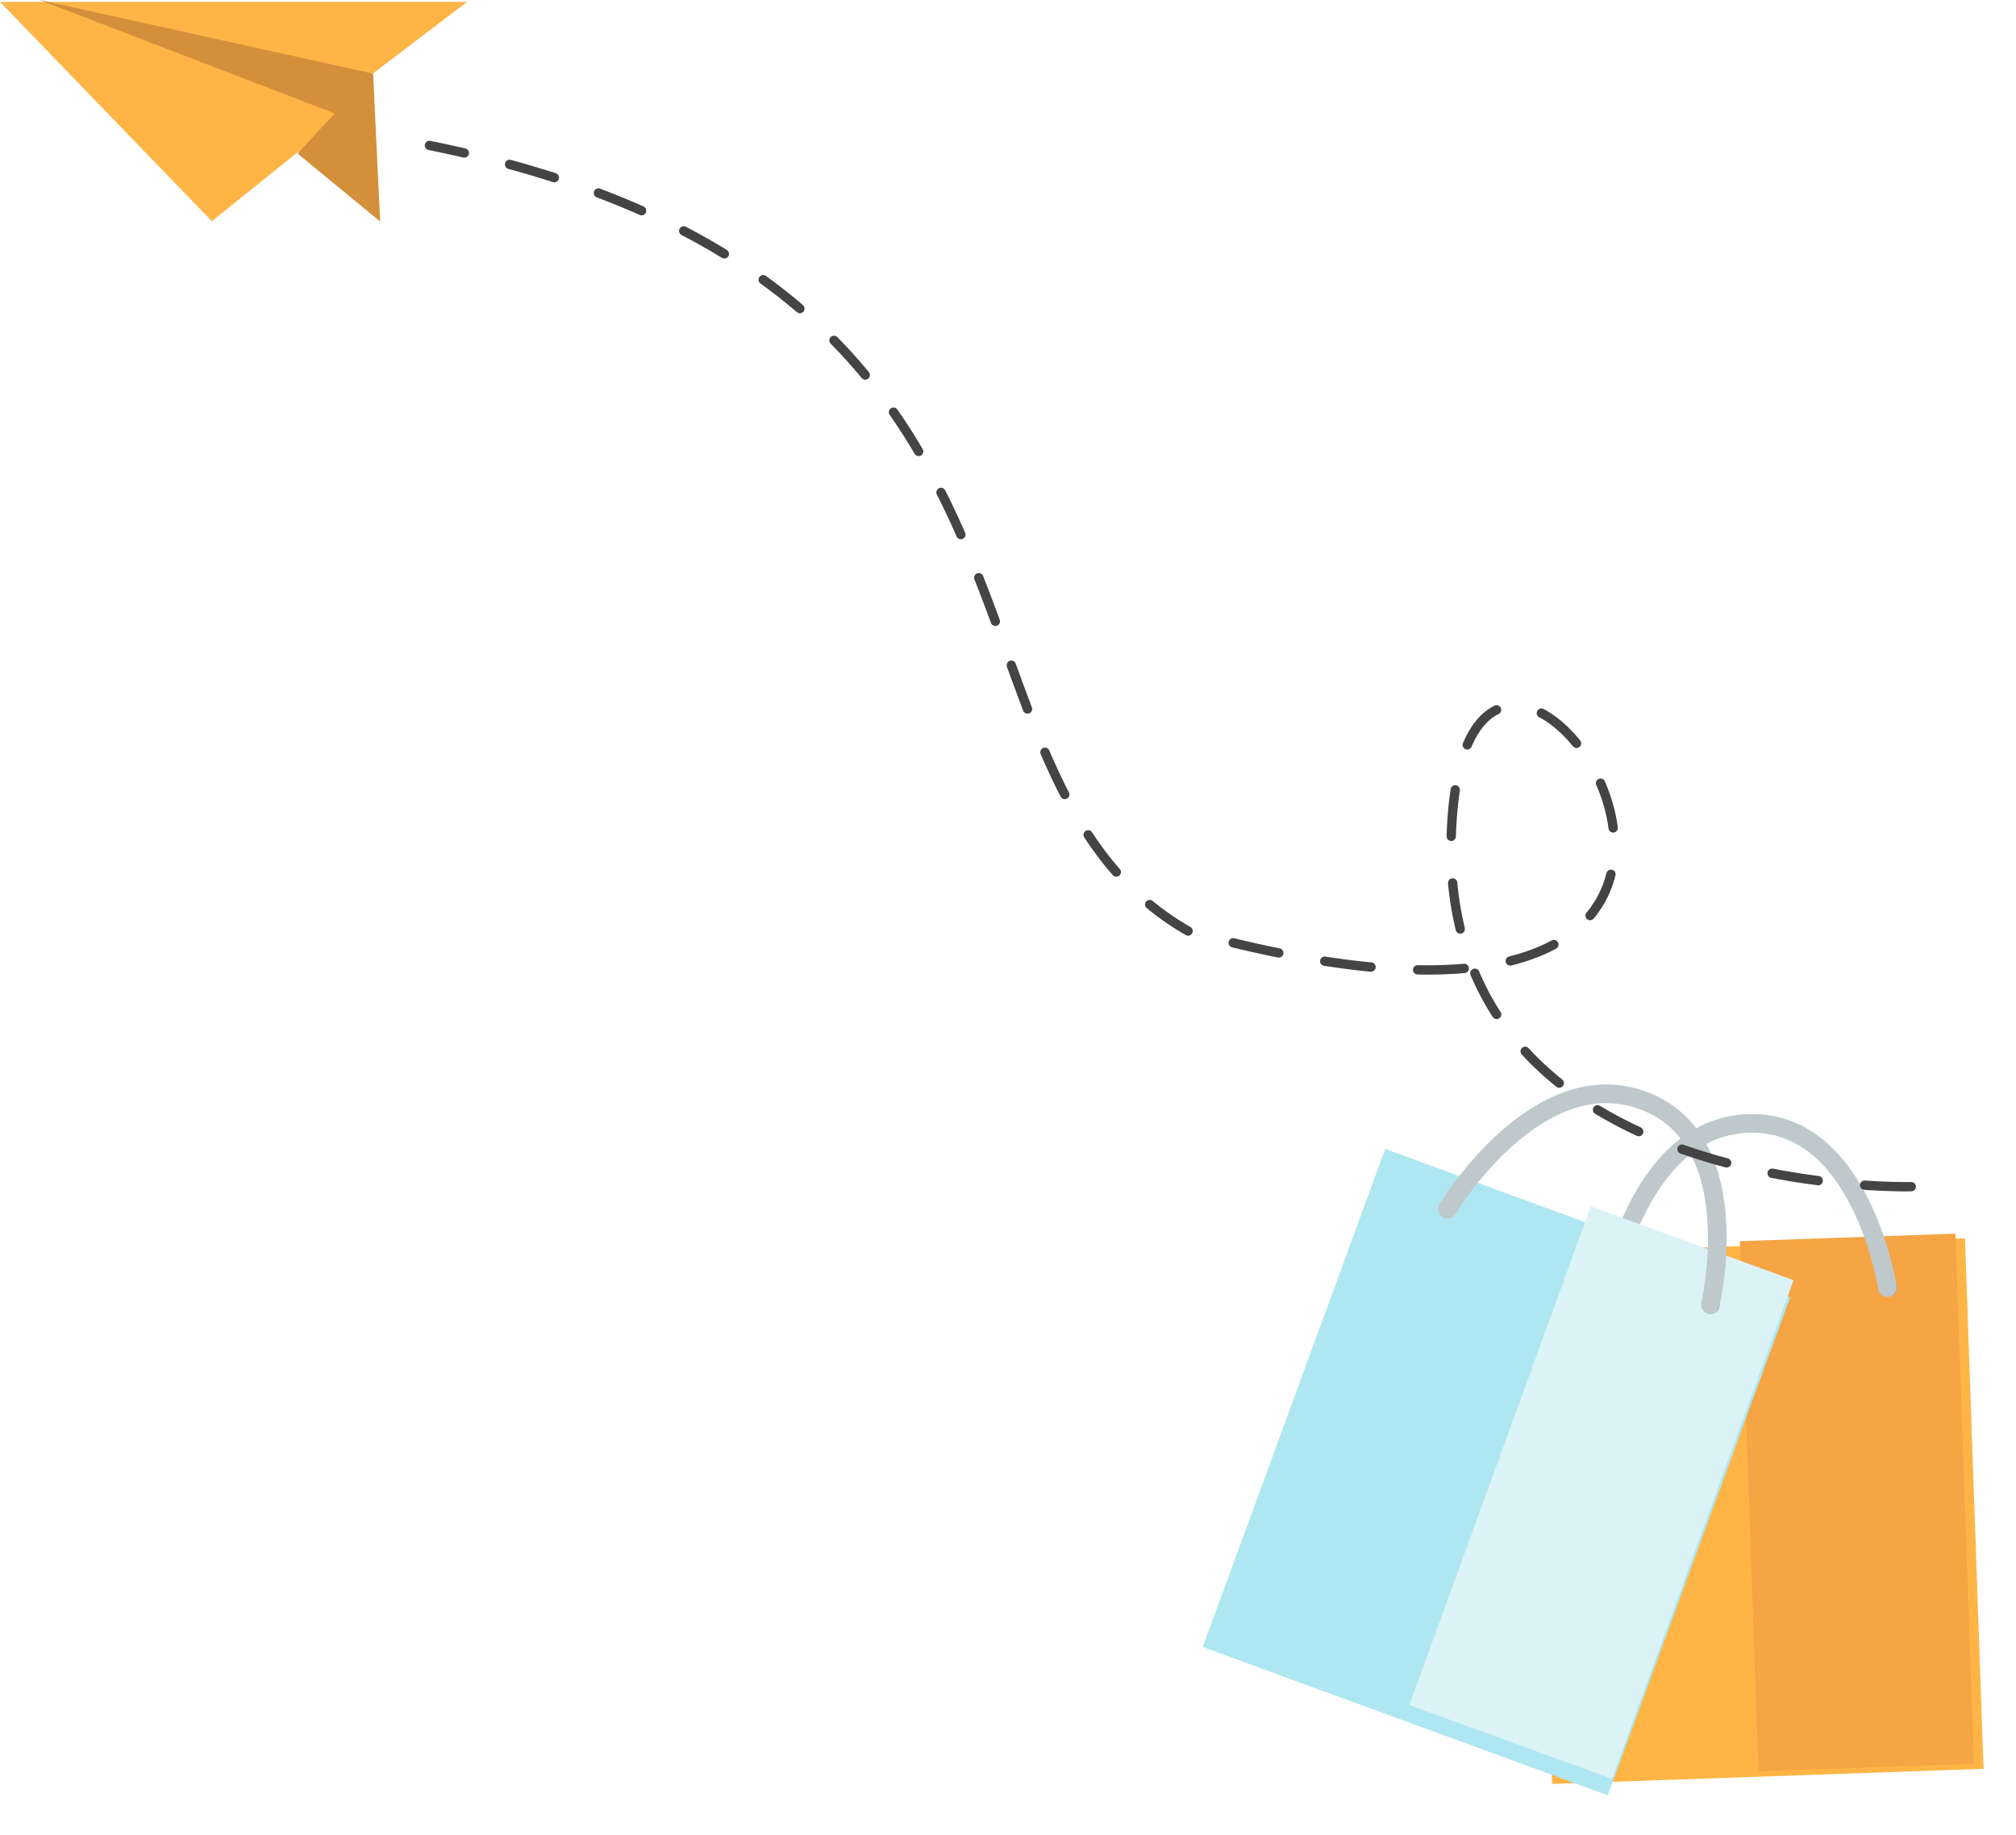 <svg xmlns="http://www.w3.org/2000/svg" xmlns:xlink="http://www.w3.org/1999/xlink" width="431.885" height="393.146" viewBox="0 0 431.885 393.146"><defs><style>.a{fill:#feb546;}.b{fill:#f5a544;}.c{fill:#68696a;}.d,.g{fill:none;stroke-linecap:round;}.d{stroke:#bfc9cb;stroke-width:4px;}.e{fill:#aee7f1;}.f{fill:#dbf3f7;}.g{stroke:#444;stroke-width:2px;stroke-dasharray:10;}.h{fill:#d48f3b;}.i{filter:url(#c);}.j{filter:url(#a);}</style><filter id="a" x="317.536" y="258.291" width="114.349" height="134.855" filterUnits="userSpaceOnUse"><feOffset dy="3" input="SourceAlpha"/><feGaussianBlur stdDeviation="3" result="b"/><feFlood flood-opacity="0.161"/><feComposite operator="in" in2="b"/><feComposite in="SourceGraphic"/></filter><filter id="c" x="249.482" y="236.689" width="143.75" height="156.457" filterUnits="userSpaceOnUse"><feOffset dy="3" input="SourceAlpha"/><feGaussianBlur stdDeviation="3" result="d"/><feFlood flood-opacity="0.161"/><feComposite operator="in" in2="d"/><feComposite in="SourceGraphic"/></filter></defs><g transform="translate(0)"><g transform="matrix(-0.999, 0.035, -0.035, -0.999, 422.885, 377.92)"><g class="j" transform="matrix(-1, -0.03, 0.03, -1, 409.44, 392.45)"><rect class="a" width="92.437" height="113.698" transform="matrix(-1, 0.03, -0.03, -1, 422.88, 377.92)"/></g><rect class="b" width="46.219" height="113.698" transform="translate(0 0)"/><ellipse class="c" cx="1.849" cy="1.849" rx="1.849" ry="1.849" transform="translate(12.941 100.757)"/><ellipse class="c" cx="1.849" cy="1.849" rx="1.849" ry="1.849" transform="translate(73.025 100.757)"/><path class="d" d="M0,0S4.259,36.2,28.594,36.2,59.927,0,59.927,0" transform="translate(14.962 102.659)"/></g><g transform="translate(345.345 381.146) rotate(-160)"><g class="i" transform="matrix(-0.94, 0.34, -0.34, -0.94, 454.88, 240.05)"><rect class="e" width="92.437" height="113.698" transform="translate(345.34 381.15) rotate(-160)"/></g><rect class="f" width="46.219" height="113.698" transform="translate(0 0)"/><ellipse class="c" cx="1.849" cy="1.849" rx="1.849" ry="1.849" transform="translate(12.941 100.757)"/><ellipse class="c" cx="1.849" cy="1.849" rx="1.849" ry="1.849" transform="translate(73.025 100.757)"/><path class="d" d="M0,0S4.259,36.2,28.594,36.2,59.927,0,59.927,0" transform="translate(14.962 102.659)"/></g><g transform="translate(0 0)"><path class="g" d="M6537.056,588.866s-103.634,2.7-98.4-78.385,103.84,67.506-56.4,23.681c-58.888-33.553-17.922-139.07-162.649-168.407" transform="translate(-6127.605 -334.595)"/><path class="a" d="M6486.427,349.18l-20.259,15.4,1.621,31.6-17.423-14.992-18.639,14.992-45.38-47Z" transform="translate(-6386.347 -348.775)"/><path class="h" d="M6468.07,364.743l-71.429-15.782,63.209,24.311-7.975,8.586,17.667,14.539Z" transform="translate(-6388.133 -348.962)"/></g></g></svg>